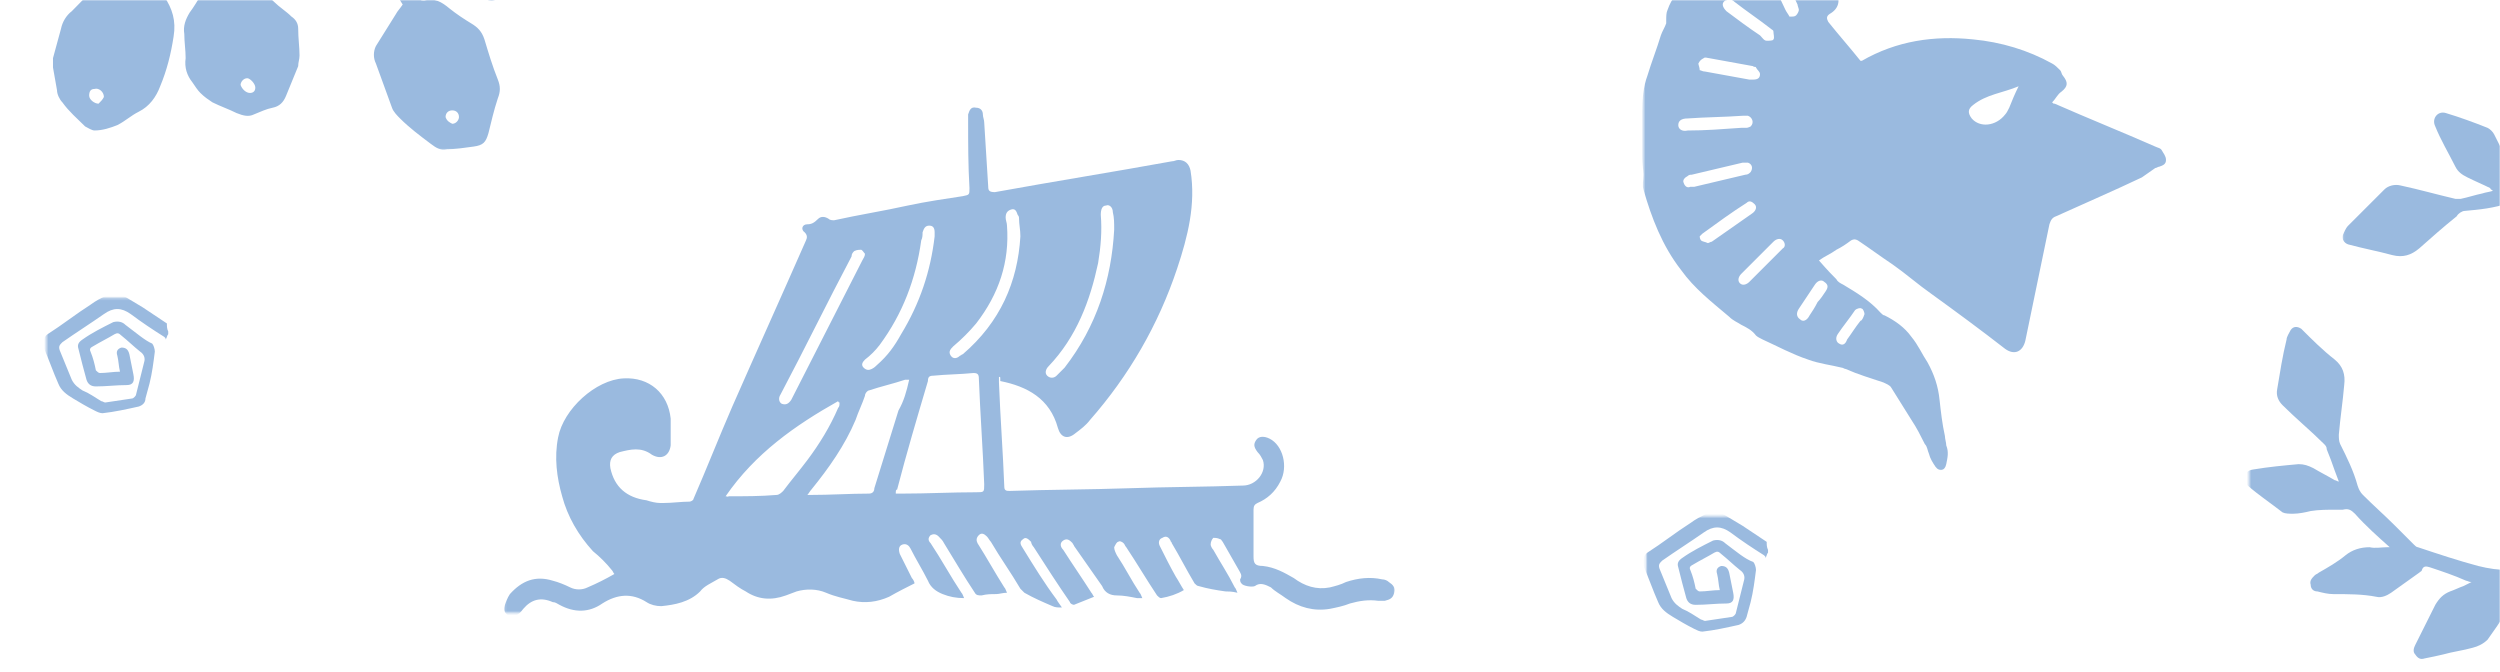 <?xml version="1.0" encoding="UTF-8"?> <svg xmlns="http://www.w3.org/2000/svg" width="1160" height="312" viewBox="0 0 1160 312" fill="none"> <mask id="mask0_900_264354" style="mask-type:alpha" maskUnits="userSpaceOnUse" x="0" y="0" width="1160" height="312"> <rect width="1160" height="312" rx="24" fill="#F2E2CF"></rect> </mask> <g mask="url(#mask0_900_264354)"> <mask id="mask1_900_264354" style="mask-type:luminance" maskUnits="userSpaceOnUse" x="762" y="-47" width="246" height="266"> <path d="M1007.51 -47H762.554V218.468H1007.51V-47Z" fill="white"></path> </mask> <g mask="url(#mask1_900_264354)"> <path d="M852.081 129.562C852.702 130.806 853.946 131.428 855.189 132.049C861.406 135.78 867.623 139.51 872.597 145.105C873.219 145.727 873.84 146.349 874.462 146.349C879.436 148.835 883.788 151.944 886.896 156.296C890.005 160.026 891.87 164.378 894.357 168.108C897.465 173.704 899.33 179.299 899.952 185.516C900.574 191.111 901.195 196.707 902.439 202.302C902.439 203.545 903.06 205.41 903.06 206.654C904.304 209.762 903.682 212.249 903.06 215.358C902.439 218.466 899.952 219.088 898.087 216.601C896.843 214.736 895.6 212.871 894.978 210.384C894.357 209.141 894.357 207.276 893.113 206.032C891.248 202.302 889.383 198.572 886.896 194.841C883.788 189.868 880.679 184.894 877.571 179.921C876.949 178.677 875.084 178.055 873.84 177.434C868.245 175.569 862.028 173.704 856.433 171.217C855.811 171.217 855.189 170.595 854.568 170.595C849.594 169.352 843.999 168.73 839.025 166.865C831.564 164.378 824.726 160.648 817.887 157.539C816.644 156.917 815.4 156.296 814.778 155.674C812.913 153.187 810.426 151.944 807.94 150.7C806.075 149.457 804.209 148.835 802.344 146.97C794.262 140.131 786.18 133.914 779.963 125.211C771.259 114.02 766.286 100.964 762.555 87.908C761.934 86.043 762.555 83.556 762.555 81.07C762.555 78.583 761.934 76.096 761.934 72.987C761.934 66.149 761.934 58.688 761.934 51.849C761.934 46.254 762.555 40.037 764.42 35.063C766.285 28.846 768.772 22.629 770.637 16.412C771.259 14.547 772.503 12.682 773.124 10.817C773.124 10.195 773.124 9.574 773.124 9.574C773.124 7.708 773.124 5.843 773.746 4.6C775.611 -0.995 779.341 -4.726 783.072 -9.078C786.18 -12.186 789.289 -15.916 791.154 -20.89C792.397 -22.755 793.64 -25.242 795.506 -26.485C806.696 -33.324 817.265 -40.163 828.456 -47.002C833.43 -50.11 837.16 -48.245 839.025 -42.65C842.133 -33.324 844.62 -24.62 847.729 -15.916C848.972 -12.186 850.837 -7.834 852.081 -4.104C853.946 0.248 853.324 3.978 848.972 6.465C847.107 7.708 847.729 8.952 848.35 10.195C853.324 16.412 858.298 22.008 863.271 28.225C863.271 28.225 863.271 28.225 863.893 28.225C880.057 18.899 897.465 16.412 915.495 18.277C928.55 19.521 940.984 23.251 952.175 29.468C953.419 30.09 954.662 31.333 955.905 32.577C956.527 33.198 956.527 34.442 957.149 35.063C959.636 38.172 959.636 40.037 956.527 42.524C954.662 43.767 954.04 45.632 952.175 47.498C952.797 48.119 952.797 48.119 953.419 48.119C968.961 54.958 984.504 61.175 1000.05 68.014C1001.29 68.635 1002.53 68.635 1003.15 69.879C1003.78 71.122 1005.02 72.366 1005.02 74.231C1005.02 76.096 1003.78 76.718 1001.91 77.339C1001.29 77.339 1000.67 77.961 1000.05 77.961C998.181 79.204 995.694 81.07 993.829 82.313C980.774 88.53 967.718 94.125 954.04 100.342C952.175 100.964 951.553 102.207 950.932 104.073C947.201 122.102 943.471 140.131 939.741 158.161C938.498 163.135 934.767 165 930.416 161.891C919.225 153.187 907.412 144.483 896.222 136.401C890.005 132.049 884.409 127.076 878.192 122.724C872.597 118.994 867.623 115.263 862.028 111.533C860.785 110.911 860.163 110.911 858.92 111.533C856.433 113.398 854.568 114.642 852.081 115.885C849.594 117.75 846.485 118.994 843.999 120.859C848.35 125.832 850.216 127.697 852.081 129.562ZM915.495 48.741C913.008 50.606 913.008 52.471 914.873 54.958C918.603 59.31 926.064 58.688 930.416 53.093C931.037 52.471 931.659 51.228 932.281 49.984C933.524 46.876 934.767 43.767 936.633 40.037C929.172 43.146 921.712 43.767 915.495 48.741ZM811.048 53.715C810.426 53.715 809.805 53.715 808.561 53.715C799.858 54.336 791.775 54.336 783.072 54.958C779.963 54.958 778.72 56.201 778.72 58.066C778.72 59.932 780.585 61.175 783.072 60.553C791.154 60.553 799.236 59.932 807.94 59.31C808.561 59.31 809.805 59.31 810.427 59.31C811.048 59.31 812.292 58.688 812.292 58.688C814.157 56.823 812.913 54.336 811.048 53.715ZM811.048 75.474C810.426 75.474 809.183 75.474 808.561 75.474C800.479 77.339 793.019 79.204 784.937 81.07C784.315 81.07 783.693 81.07 783.072 81.691C781.828 82.313 780.585 83.556 781.206 84.8C781.828 86.665 783.072 87.287 784.315 86.665C784.937 86.665 785.558 86.665 786.18 86.665C794.262 84.8 801.723 82.935 809.805 81.07C811.048 81.07 811.67 80.448 812.292 79.826C813.535 77.961 812.913 76.096 811.048 75.474ZM833.43 7.087C834.051 6.465 834.673 5.222 834.673 4.6C834.673 3.978 834.051 2.735 834.051 2.113C830.943 -4.726 827.834 -11.564 824.104 -18.403C822.861 -20.268 821.617 -21.512 819.752 -20.89C817.887 -20.268 817.887 -18.403 818.509 -15.916C821.617 -9.078 825.347 -2.239 828.456 4.6C829.078 5.843 829.699 6.465 830.321 7.708C832.186 7.708 832.808 7.708 833.43 7.087ZM789.289 111.533C789.91 112.155 791.154 112.155 792.397 112.776C793.019 112.776 793.64 112.155 794.262 112.155C800.479 107.803 806.696 103.451 812.913 99.099C814.778 97.856 815.4 95.99 814.157 94.747C812.913 93.504 811.67 92.882 810.427 94.125C803.588 98.477 796.749 103.451 789.91 108.425C789.91 108.425 789.289 109.046 788.667 109.668C788.667 109.668 788.667 110.911 789.289 111.533ZM791.154 33.198C797.992 34.442 804.831 35.685 811.67 36.928C812.292 36.928 812.913 36.928 813.535 36.928C815.4 36.928 816.644 36.307 816.644 34.442C816.644 33.198 815.4 32.577 814.778 31.333C814.778 30.712 813.535 31.333 813.535 30.712C806.696 29.468 799.858 28.225 793.019 26.981C792.397 26.981 791.154 26.36 790.532 26.981C789.289 27.603 788.667 28.225 788.045 29.468C788.045 30.09 788.667 31.333 788.667 32.577C789.289 32.577 789.91 33.198 791.154 33.198ZM819.752 18.899C820.996 18.899 822.861 18.899 822.861 18.277C823.482 17.656 822.861 15.791 822.861 14.547C822.861 13.925 822.239 13.925 821.617 13.304C816.022 8.952 810.426 5.222 804.831 0.87C803.588 -0.374 802.344 -0.374 800.479 0.248C798.614 1.491 799.236 3.357 801.101 5.222C806.075 8.952 811.048 12.682 816.644 16.412C817.887 17.656 818.509 18.899 819.752 18.899ZM827.213 111.533C825.969 110.29 824.104 110.911 822.861 112.155C818.509 116.507 814.157 120.859 809.805 125.211C809.183 125.832 808.561 126.454 807.94 127.076C806.696 128.319 806.075 130.184 807.318 131.428C808.561 132.671 810.427 132.049 811.67 130.806C816.022 126.454 819.752 122.724 824.104 118.372C825.347 117.128 826.591 115.885 827.213 115.263C828.456 114.642 828.456 112.776 827.213 111.533ZM847.107 135.158C848.35 133.293 848.351 132.049 846.485 130.806C845.242 129.562 843.377 130.184 842.133 132.049C839.647 135.78 837.16 139.51 834.673 143.24C833.43 145.105 833.43 146.97 835.295 148.214C836.538 149.457 838.403 148.835 839.647 146.349C840.89 144.483 842.133 142.618 843.377 140.131C844.62 138.888 845.864 137.023 847.107 135.158ZM865.137 145.727C865.137 145.105 864.515 143.24 863.893 143.24C863.271 142.618 861.406 143.24 860.785 143.862C858.298 147.592 855.189 151.322 852.702 155.052C851.459 156.917 852.081 158.783 853.324 159.404C855.189 160.648 856.433 159.404 857.054 157.539C858.919 155.052 860.785 151.944 863.271 148.835C863.893 148.835 864.515 147.592 865.137 145.727Z" fill="#9ABADF"></path> </g> <mask id="mask2_900_264354" style="mask-type:luminance" maskUnits="userSpaceOnUse" x="23" y="-29" width="212" height="99"> <path d="M234.106 -28.98H23.97V69.871H234.106V-28.98Z" fill="white"></path> </mask> <g mask="url(#mask2_900_264354)"> <path d="M88.623 -18.415C83.028 -15.306 77.433 -11.576 71.837 -8.467C73.703 -5.98 74.946 -3.494 76.189 -1.628C79.919 3.967 81.785 9.562 80.541 17.023C79.298 25.105 77.433 32.565 74.324 40.026C72.459 44.999 69.351 49.351 64.377 51.838C60.647 53.703 58.16 56.19 54.43 58.055C51.321 59.299 47.591 60.542 43.861 60.542C42.617 60.542 40.752 59.299 39.509 58.677C35.779 54.947 32.048 51.838 28.94 47.486C27.696 46.243 26.453 43.756 26.453 41.891C25.831 38.161 25.21 35.052 24.588 31.322C24.588 30.078 24.588 28.835 24.588 26.97C25.831 22.618 27.075 17.644 28.318 13.292C28.94 10.184 30.805 7.075 33.292 5.21C36.4 2.102 39.509 -1.007 42.617 -4.737C46.969 -9.711 52.565 -12.197 58.782 -12.197C61.89 -12.197 64.999 -13.441 68.107 -15.928C71.216 -18.415 74.324 -20.28 77.433 -22.766C76.811 -23.388 75.568 -23.388 75.568 -24.01C74.946 -24.01 74.324 -25.253 74.324 -26.497C74.324 -27.74 76.189 -28.362 76.811 -28.983C77.433 -29.605 78.054 -28.983 78.676 -28.983C88.002 -28.362 97.327 -28.362 106.031 -27.118C112.248 -26.497 118.465 -24.01 124.061 -21.523C129.656 -19.036 135.251 -16.549 140.847 -13.441C147.685 -9.711 154.524 -9.089 161.985 -10.332C166.958 -10.954 171.932 -12.197 176.284 -12.819C193.691 -15.928 211.099 -15.306 227.263 -9.089C228.507 -8.467 229.75 -7.846 230.994 -7.224C232.237 -5.98 232.859 -4.115 232.237 -2.25C231.615 -0.385 229.75 0.237 227.885 0.237C226.642 0.237 224.777 -0.385 223.533 -1.007C215.451 -4.737 204.882 -5.359 194.935 -5.359C194.313 -5.359 193.691 -5.359 192.448 -5.359C193.07 -3.494 193.691 -1.628 194.935 -0.385C194.935 0.237 196.178 0.237 196.8 0.237C201.774 -1.007 204.882 0.858 208.612 3.967C211.721 6.454 215.451 8.941 218.56 10.806C221.668 12.671 223.533 14.536 224.777 18.266C226.642 24.483 228.507 30.7 230.994 36.917C232.237 40.026 232.237 42.513 230.994 45.621C229.129 51.216 227.885 56.812 226.642 61.785C225.398 66.137 224.155 67.381 219.803 68.002C215.451 68.624 211.099 69.246 207.369 69.246C204.26 69.868 202.395 68.624 199.908 66.759C194.935 63.029 189.961 59.299 185.609 54.947C184.366 53.703 182.501 51.838 181.879 49.973C179.392 43.134 176.905 36.295 174.419 29.457C173.175 26.97 173.175 23.861 174.419 21.375C177.527 16.401 180.636 11.427 183.744 6.454C184.366 5.21 185.609 3.967 186.853 2.102C185.609 0.237 184.366 -2.25 183.122 -4.737C182.501 -5.359 181.257 -5.359 180.636 -5.359C176.284 -4.737 172.553 -3.494 168.823 -2.872C165.715 -2.25 162.606 -1.628 159.498 -1.628C152.659 -1.007 145.82 -2.25 139.603 -5.359C131.521 -9.711 123.439 -13.441 114.735 -16.549C109.761 -19.036 104.166 -19.658 98.571 -20.28C99.192 -17.793 100.436 -16.549 101.057 -14.062C101.679 -9.711 104.166 -8.467 108.518 -7.846C115.357 -6.602 122.195 -4.115 127.169 0.858C129.656 3.345 132.764 5.21 135.251 7.697C137.116 8.941 138.36 10.806 138.36 13.292C138.36 17.644 138.981 21.996 138.981 25.727C138.981 27.592 138.36 28.835 138.36 30.7C136.495 35.052 134.63 40.026 132.764 44.378C131.521 47.486 129.656 49.351 126.547 49.973C123.439 50.595 120.952 51.838 117.844 53.081C115.357 54.325 112.87 53.703 109.761 52.46C106.031 50.595 102.301 49.351 98.571 47.486C96.706 46.243 94.841 44.999 92.975 43.134C91.732 41.891 90.489 40.026 89.245 38.161C86.758 35.052 85.515 31.322 86.137 26.97C86.137 23.24 85.515 19.509 85.515 15.779C84.893 12.049 86.137 8.941 88.002 5.832C89.867 3.345 91.732 0.237 93.597 -2.872C94.219 -3.494 94.219 -4.115 94.219 -4.737C92.354 -9.711 90.489 -14.684 88.002 -19.658C89.245 -17.793 88.623 -17.793 88.623 -18.415ZM115.978 43.134C117.222 43.134 118.465 42.513 118.465 40.647C118.465 38.782 115.978 36.295 114.735 36.295C112.87 36.295 111.626 38.161 111.626 39.404C112.248 41.269 114.113 43.134 115.978 43.134ZM48.213 44.999C48.213 42.513 45.726 40.647 43.861 41.269C41.996 41.269 41.374 42.513 41.374 44.378C41.374 46.243 43.861 48.108 45.726 48.108C46.969 46.864 47.591 46.243 48.213 44.999ZM209.856 57.434C211.721 57.434 212.964 55.568 212.964 54.325C212.964 52.46 211.721 51.216 209.856 51.216C207.991 51.216 206.747 52.46 206.747 54.325C207.369 56.19 208.612 56.812 209.856 57.434Z" fill="#9ABADF"></path> </g> <mask id="mask3_900_264354" style="mask-type:luminance" maskUnits="userSpaceOnUse" x="1087" y="49" width="218" height="167"> <path d="M1304.06 49.368H1087.08V215.985H1304.06V49.368Z" fill="white"></path> </mask> <g mask="url(#mask3_900_264354)"> <path d="M1254.32 142.002C1255.56 138.272 1256.8 134.542 1257.42 130.812C1258.05 126.46 1260.53 122.73 1263.64 120.243C1267.37 117.134 1271.1 113.404 1274.83 110.295C1277.94 107.187 1282.29 108.43 1282.91 112.782C1283.54 120.243 1284.16 128.325 1284.78 135.785C1284.78 138.272 1283.54 140.759 1281.05 142.624C1278.56 145.111 1276.08 146.976 1273.59 148.841C1270.48 151.328 1267.99 153.193 1264.89 155.058C1263.02 156.302 1261.15 156.923 1259.29 158.167C1260.53 165.005 1261.78 172.466 1263.02 180.548C1263.64 179.926 1264.26 179.305 1264.26 178.683C1266.13 174.953 1267.99 171.844 1269.86 168.114C1271.1 165.627 1272.35 163.762 1274.83 163.14C1281.67 160.032 1288.51 156.302 1295.35 153.193C1296.59 152.571 1297.84 152.571 1299.7 151.95C1302.81 151.95 1304.67 154.436 1302.81 157.545C1300.94 161.275 1299.08 164.384 1296.59 168.114C1294.11 173.088 1291 178.061 1288.51 182.413C1286.64 185.522 1284.78 188.63 1282.29 191.739C1281.05 193.604 1278.56 194.226 1276.08 194.226C1272.35 193.604 1269.24 192.982 1265.51 192.36C1263.64 191.739 1263.02 192.36 1262.4 194.226C1261.15 199.199 1259.91 204.795 1258.67 209.768C1258.05 211.012 1257.42 212.877 1256.8 214.12C1255.56 215.985 1253.69 216.607 1251.83 215.985C1249.96 215.363 1249.34 213.498 1249.96 211.633C1251.21 207.281 1251.83 202.308 1253.07 197.956V197.334C1255.56 190.495 1255.56 184.278 1253.69 176.818C1251.21 169.357 1250.59 160.654 1248.72 153.193C1248.72 152.571 1248.1 151.95 1248.1 151.328C1243.75 144.489 1240.02 137.029 1235.04 130.19C1232.56 126.46 1228.83 122.73 1225.72 119.621C1218.26 113.404 1210.18 107.187 1202.71 100.97C1202.09 100.348 1201.47 100.348 1200.85 100.348C1197.12 99.727 1192.77 99.105 1189.04 97.861C1182.2 96.618 1175.98 94.753 1169.14 93.51C1167.9 93.51 1166.03 93.51 1164.17 94.131C1157.33 96.618 1150.49 97.24 1143.65 97.861C1142.41 97.861 1140.54 99.105 1139.92 100.348C1133.71 105.322 1128.11 110.295 1122.51 115.269C1118.78 118.378 1115.05 119.621 1110.08 118.378C1103.24 116.513 1096.4 115.269 1089.56 113.404C1087.7 112.782 1086.46 110.917 1087.08 109.052C1087.7 107.809 1088.32 105.944 1089.56 104.7C1095.16 99.105 1100.76 93.51 1106.35 87.914C1108.22 86.049 1111.32 85.427 1113.81 86.049C1122.51 87.914 1131.22 90.401 1139.3 92.266C1139.92 92.266 1141.17 92.266 1141.79 92.266C1144.9 91.644 1148.63 90.401 1151.73 89.779C1153.6 89.157 1154.84 89.157 1156.71 88.536C1156.09 87.914 1155.47 87.914 1155.47 87.292C1151.73 85.427 1148.63 84.184 1144.9 82.319C1142.41 81.075 1140.54 79.832 1139.3 77.345C1136.19 71.128 1132.46 64.911 1129.98 58.694C1128.11 54.964 1131.22 51.234 1134.95 52.477C1141.17 54.342 1148 56.829 1154.22 59.316C1155.47 59.937 1156.71 61.181 1157.33 62.424C1158.57 64.911 1159.82 67.398 1161.06 69.885C1162.93 73.615 1164.79 76.723 1167.28 80.454C1167.9 81.697 1168.52 82.319 1169.14 83.562C1169.76 86.049 1171.63 86.671 1173.49 86.671C1180.96 87.914 1187.79 89.779 1195.25 91.023C1195.25 91.023 1195.25 90.401 1194.63 90.401C1193.39 87.914 1192.15 85.427 1190.28 83.562C1187.79 79.832 1187.17 76.102 1187.17 71.75C1187.17 66.776 1187.17 61.803 1187.17 56.829C1187.17 56.207 1187.17 55.586 1187.17 54.964C1187.17 53.099 1187.79 51.855 1189.66 51.234C1191.52 50.612 1192.77 50.612 1194.01 51.855C1195.88 53.72 1197.74 54.964 1198.98 57.451C1202.71 63.046 1206.44 68.641 1211.42 73.615C1213.28 75.48 1213.91 77.967 1213.28 80.454C1213.28 85.427 1212.66 91.023 1212.66 95.996C1212.66 96.618 1212.66 97.24 1212.04 97.861C1210.8 99.727 1212.04 100.348 1213.28 101.592C1218.26 105.322 1222.61 108.43 1227.58 112.161C1228.2 112.782 1228.83 112.782 1229.45 113.404C1229.45 111.539 1228.83 110.295 1228.83 109.674C1228.2 107.187 1228.2 105.322 1227.58 102.835C1226.96 99.727 1227.58 96.618 1228.83 94.131C1231.93 87.914 1235.67 82.319 1238.77 76.102C1239.4 74.858 1240.64 73.615 1242.5 73.615C1244.37 73.615 1245.61 74.237 1246.86 76.102C1248.1 78.589 1249.34 81.697 1250.59 84.184C1252.45 88.536 1253.69 92.888 1255.56 97.24C1256.8 99.727 1256.8 102.213 1256.18 104.7C1254.32 109.674 1252.45 114.647 1249.96 118.999C1248.1 122.108 1246.23 125.216 1244.37 128.325C1244.37 128.947 1244.37 129.568 1244.37 129.568C1246.86 133.92 1249.34 138.272 1251.83 143.246C1253.69 142.002 1253.69 142.002 1254.32 142.002Z" fill="#9ABADF"></path> </g> <mask id="mask4_900_264354" style="mask-type:luminance" maskUnits="userSpaceOnUse" x="1043" y="150" width="206" height="162"> <path d="M1248.11 150.085H1043.57V311.728H1248.11V150.085Z" fill="white"></path> </mask> <g mask="url(#mask4_900_264354)"> <path d="M1185.93 271.317C1183.45 274.426 1180.96 277.534 1177.85 280.021C1174.74 283.13 1172.88 286.86 1172.26 291.212C1171.64 296.185 1171.01 301.159 1170.39 306.133C1169.77 310.485 1172.88 312.971 1177.23 311.106C1184.07 307.376 1190.91 303.646 1197.75 299.916C1200.23 298.672 1200.86 296.185 1201.48 293.077C1202.1 289.968 1202.1 286.238 1202.1 283.13C1202.1 279.399 1202.72 275.669 1202.72 271.939C1202.72 270.074 1202.1 268.209 1202.1 265.722C1208.32 262.613 1215.15 259.505 1222.62 256.396C1221.99 257.64 1221.99 258.261 1221.99 258.883C1220.13 262.613 1218.26 265.722 1216.4 269.452C1215.15 271.939 1214.53 273.804 1214.53 276.291C1215.78 283.751 1216.4 291.833 1217.64 299.294C1217.64 300.537 1218.26 301.781 1218.88 303.024C1220.75 305.511 1223.86 305.511 1225.1 303.024C1226.97 299.294 1228.83 295.564 1230.7 292.455C1233.18 287.482 1235.67 282.508 1238.16 277.534C1239.4 274.426 1241.27 270.695 1242.51 267.587C1243.13 265.1 1242.51 263.235 1240.64 261.37C1238.16 258.883 1235.67 256.396 1233.18 253.909C1231.94 252.666 1231.94 252.044 1233.18 250.179C1236.91 246.449 1240.64 242.097 1243.75 238.367C1245 237.123 1245.62 235.88 1246.86 234.637C1248.11 232.772 1247.48 230.906 1245.62 229.663C1244.37 228.42 1242.51 229.041 1240.64 230.285C1237.54 233.393 1234.43 237.123 1230.7 240.854C1230.7 240.854 1230.7 240.854 1230.08 241.475C1225.72 247.071 1220.75 250.801 1213.29 253.288C1205.83 255.775 1198.37 259.505 1190.91 262.613C1190.29 262.613 1189.66 263.235 1189.04 263.235C1180.96 263.857 1172.26 264.478 1164.17 264.478C1159.2 264.478 1154.85 263.857 1149.88 262.613C1140.55 260.126 1131.22 257.018 1121.9 253.909C1121.28 253.909 1120.66 253.288 1120.03 252.666C1116.93 249.558 1114.44 247.071 1111.33 243.962C1106.36 238.989 1101.38 234.637 1096.41 229.663C1095.17 228.42 1094.54 227.176 1093.92 225.311C1092.06 218.472 1088.95 212.255 1085.84 206.038C1085.22 204.795 1085.22 202.93 1085.22 201.686C1085.84 194.226 1087.08 186.144 1087.71 178.683C1088.33 173.71 1087.08 169.979 1083.35 166.871C1077.76 162.519 1072.78 157.545 1067.81 152.572C1065.95 151.328 1064.08 151.328 1062.84 153.193C1062.22 154.437 1060.97 156.302 1060.97 157.545C1059.11 165.006 1057.86 173.088 1056.62 180.548C1056 183.657 1057.24 186.144 1059.11 188.009C1065.32 194.226 1072.16 199.821 1078.38 206.038C1079 206.66 1079.62 207.282 1079.62 208.525C1080.87 211.634 1082.11 214.742 1083.35 218.472C1083.98 220.337 1084.6 221.581 1085.22 223.446C1084.6 223.446 1083.98 222.824 1083.35 222.824C1080.24 220.959 1076.51 219.094 1073.41 217.229C1070.92 215.985 1069.05 215.364 1066.57 215.364C1059.73 215.985 1052.89 216.607 1045.43 217.851C1041.08 218.472 1039.83 222.824 1042.94 225.311C1047.92 229.663 1053.51 233.393 1059.11 237.745C1060.35 238.367 1062.22 238.367 1064.08 238.367C1066.57 238.367 1069.68 237.745 1072.16 237.123C1075.89 236.502 1080.24 236.502 1083.98 236.502C1085.22 236.502 1086.46 236.502 1087.08 236.502C1089.57 235.88 1090.81 236.502 1092.68 238.367C1097.65 243.962 1103.25 248.936 1108.84 253.909C1108.84 253.909 1108.22 253.909 1107.6 253.909C1105.11 253.909 1102 254.531 1099.52 253.909C1095.17 253.909 1091.44 255.153 1088.33 257.64C1084.6 260.748 1080.24 263.235 1075.89 265.722C1075.27 266.344 1074.65 266.344 1074.03 266.965C1072.78 268.209 1071.54 269.452 1072.16 271.317C1072.16 273.182 1073.41 274.426 1075.27 274.426C1077.76 275.047 1080.24 275.669 1082.73 275.669C1089.57 275.669 1096.41 275.669 1102.63 276.913C1105.11 277.534 1107.6 276.291 1109.46 275.047C1113.82 271.939 1118.17 268.83 1122.52 265.722C1123.14 265.1 1123.76 265.1 1123.76 264.478C1124.39 262.613 1125.63 262.613 1127.49 263.235C1133.09 265.1 1138.69 266.965 1144.28 269.452C1144.9 269.452 1145.52 270.074 1146.77 270.074C1145.52 270.695 1144.28 271.317 1143.04 271.939C1141.17 272.561 1138.69 273.804 1136.82 274.426C1133.71 275.669 1131.85 277.534 1129.98 280.643C1126.87 286.86 1123.76 293.077 1120.66 299.294C1120.03 300.537 1119.41 302.402 1120.66 303.646C1121.9 305.511 1123.14 306.133 1125.01 305.511C1128.12 304.889 1131.22 304.268 1133.71 303.646C1138.06 302.402 1143.04 301.781 1147.39 300.537C1149.88 299.916 1152.36 298.672 1154.23 296.807C1157.34 292.455 1160.44 288.103 1162.93 283.751C1164.8 280.643 1166.04 276.913 1167.28 273.804C1167.28 273.182 1167.91 273.182 1168.53 273.182C1173.5 272.561 1178.47 272.561 1184.07 271.939C1185.31 270.695 1185.31 270.695 1185.93 271.317Z" fill="#9ABADF"></path> </g> <mask id="mask5_900_264354" style="mask-type:luminance" maskUnits="userSpaceOnUse" x="763" y="239" width="59" height="57"> <path d="M821.613 239.611H763.795V295.565H821.613V239.611Z" fill="white"></path> </mask> <g mask="url(#mask5_900_264354)"> <path d="M800.476 252.046C799.233 250.802 797.368 250.18 794.881 250.802C789.907 253.289 784.934 255.776 780.582 258.884C778.717 260.128 778.095 261.371 778.717 263.236C779.96 268.21 781.204 273.184 782.447 277.535C783.069 279.401 784.312 280.644 786.799 280.644C791.773 280.644 796.124 280.022 801.098 280.022C804.207 280.022 804.828 278.157 804.207 275.049C803.585 271.94 802.963 268.832 802.342 265.723C801.72 263.236 800.476 262.615 798.611 262.615C796.746 263.236 796.125 264.48 796.746 266.345C797.368 268.832 797.368 271.318 797.99 273.805C794.881 273.805 791.773 274.427 788.664 274.427C788.042 274.427 787.421 273.805 786.799 273.184C786.177 270.075 785.556 267.588 784.312 264.48C783.69 263.236 784.312 262.615 785.556 261.993C788.664 260.128 792.394 258.263 795.503 256.398C796.746 255.776 797.368 255.776 798.611 257.019C801.72 259.506 804.207 261.993 807.315 264.48C809.18 265.723 809.802 267.588 809.18 269.453C807.937 274.427 806.693 279.401 805.45 284.374C805.45 284.996 804.207 286.239 803.585 286.239C799.233 286.861 795.503 287.483 791.151 288.104C790.529 288.104 789.907 287.483 789.286 287.483C786.177 285.618 783.69 283.753 780.582 282.509C778.717 281.266 776.852 280.022 775.608 277.535C773.743 273.184 771.878 268.21 770.013 263.858C769.391 261.993 770.013 261.371 771.256 260.128C777.473 255.776 784.312 251.424 790.529 247.072C794.881 243.963 798.611 243.963 802.963 247.072C807.937 250.802 813.532 254.532 818.506 257.641L819.128 258.263V258.884C819.749 258.263 819.749 257.019 820.371 256.398C820.371 255.776 820.371 255.776 820.371 255.154C819.749 253.911 819.749 252.667 819.749 251.424C816.019 248.937 812.289 246.45 808.559 243.963C805.45 242.098 802.342 240.233 799.233 238.368C796.746 237.125 794.259 237.125 791.773 238.368C789.286 239.612 786.799 240.855 784.312 242.72C777.473 247.072 771.256 252.046 764.418 256.398C762.552 257.641 761.931 260.128 762.552 262.615C765.039 268.21 766.904 273.805 769.391 279.401C770.635 282.509 773.121 284.374 776.23 286.239C779.338 288.104 782.447 289.97 786.177 291.835C787.421 292.456 788.664 293.078 789.907 293.078C795.503 292.456 801.098 291.213 806.693 289.97C808.559 289.348 809.802 288.104 810.424 286.239C811.045 283.753 811.667 281.887 812.289 279.401C813.532 274.427 814.154 269.453 814.776 264.48C814.776 263.236 814.154 261.371 813.532 260.749C809.802 259.506 805.45 255.776 800.476 252.046Z" fill="#9ABADF"></path> </g> <mask id="mask6_900_264354" style="mask-type:luminance" maskUnits="userSpaceOnUse" x="234" y="48" width="414" height="237"> <path d="M647.533 48.116H234.1V284.364H647.533V48.116Z" fill="white"></path> </mask> <g mask="url(#mask6_900_264354)"> <path d="M463.512 174.944C463.512 175.566 463.512 176.809 463.512 177.431C464.134 193.595 465.377 209.759 465.999 225.924C465.999 227.789 467.242 227.789 468.486 227.789C487.137 227.167 505.788 227.167 523.817 226.545C541.225 225.924 559.255 225.924 576.662 225.302C582.879 225.302 587.853 219.085 585.988 213.49C585.366 212.246 584.744 211.003 583.501 209.759C581.636 207.273 581.636 206.029 582.879 204.164C584.123 202.299 586.61 202.299 589.096 203.542C595.313 206.651 597.8 216.598 594.07 223.437C591.583 228.41 587.853 231.519 583.501 233.384C582.258 234.006 581.636 234.628 581.636 236.493C581.636 243.953 581.636 250.792 581.636 258.252C581.636 261.361 582.258 262.604 585.988 262.604C591.583 263.226 595.935 265.713 600.287 268.2C605.261 271.93 610.856 273.795 617.073 272.551C619.56 271.93 622.047 271.308 624.534 270.065C630.129 268.2 635.724 267.578 641.32 268.821C642.563 268.821 643.806 269.443 644.428 270.065C646.293 271.308 647.537 272.551 646.915 275.038C646.293 277.525 645.05 278.147 642.563 278.769C641.32 278.769 640.076 278.769 639.454 278.769C635.103 278.147 630.751 278.769 626.399 280.012C623.29 281.255 620.182 281.877 617.073 282.499C609.613 283.742 602.774 281.877 596.557 277.525C594.07 275.66 591.583 274.417 589.718 272.551C587.231 271.308 584.745 270.065 582.258 271.93C581.014 272.551 576.662 271.93 576.041 270.686C575.419 270.065 575.419 269.443 575.419 268.821C576.662 266.956 575.419 265.713 574.797 264.469C572.31 260.117 569.824 255.765 567.337 251.414C566.715 250.792 566.715 250.17 566.093 250.17C564.85 249.548 563.607 249.548 562.985 249.548C562.363 250.17 561.741 251.414 561.741 252.657C561.741 253.279 562.363 254.522 562.985 255.144C566.093 260.739 569.824 266.334 572.932 272.551C573.554 273.173 573.554 273.795 574.176 275.038C571.689 274.417 569.824 274.417 568.58 274.417C564.228 273.795 560.498 273.173 556.146 271.93C555.524 271.93 554.903 271.308 554.281 270.686C550.551 264.469 547.442 258.252 543.712 252.035C543.712 251.414 543.09 251.414 543.09 250.792C542.469 249.548 541.225 248.305 539.36 249.548C537.495 250.17 537.495 252.035 538.117 253.279C540.603 258.252 543.09 263.226 545.577 267.578C546.82 269.443 548.064 271.93 549.307 273.795C546.199 275.66 542.469 276.903 538.738 277.525C538.117 277.525 537.495 276.903 536.873 276.282C531.9 268.821 527.548 261.361 522.574 253.9C521.952 253.279 521.952 252.657 521.331 252.035C520.709 251.414 519.465 250.792 518.844 251.414C518.222 251.414 517.6 252.657 516.979 253.9C516.979 255.144 517.6 256.387 518.222 257.631C521.952 263.226 525.061 269.443 528.791 275.038C529.413 275.66 529.413 276.282 530.034 277.525C528.791 277.525 528.169 277.525 527.548 277.525C524.439 276.903 521.331 276.282 518.222 276.282C515.114 276.282 512.627 275.038 511.383 271.93C507.031 265.713 502.68 259.496 498.328 253.279C498.328 252.657 497.706 252.657 497.706 252.035C496.462 250.792 495.219 249.548 493.354 250.792C491.489 252.035 492.111 253.9 493.354 255.144C497.706 261.983 502.058 268.2 506.41 275.038C507.031 275.66 507.031 276.282 507.653 276.903C504.545 278.147 501.436 279.39 498.328 280.634C497.706 280.634 496.462 280.012 496.462 279.39C490.867 271.308 485.272 262.604 479.676 253.9C479.055 253.279 478.433 252.035 478.433 251.414C477.19 250.17 475.946 248.927 474.703 250.17C472.838 251.414 473.459 252.657 474.703 254.522C479.676 262.604 484.65 270.686 490.245 278.147C490.867 279.39 491.489 280.012 492.732 281.877C490.867 281.877 489.624 281.877 488.38 281.255C484.028 279.39 479.676 277.525 475.324 275.038C474.703 274.417 474.081 273.795 473.459 273.173C469.108 265.713 464.134 258.874 459.782 251.414C459.16 250.792 458.539 249.548 457.917 248.927C456.673 247.683 455.43 247.062 454.187 248.305C452.943 249.548 452.943 250.792 453.565 252.035C457.917 258.874 461.647 265.713 465.999 272.551C466.621 273.173 466.621 273.795 467.242 275.038C465.377 275.038 463.512 275.66 462.269 275.66C459.782 275.66 457.917 275.66 455.43 276.282C454.187 276.282 452.943 276.282 452.321 275.038C447.348 267.578 442.996 260.117 438.022 252.035C437.401 250.792 436.779 250.17 435.535 248.927C434.292 247.683 433.049 247.683 431.805 248.305C430.562 249.548 430.562 250.792 431.805 252.035C436.779 259.496 441.131 267.578 446.104 275.038C446.726 275.66 446.726 276.282 447.348 277.525C443.618 277.525 440.509 276.903 437.401 275.66C434.292 274.417 431.805 272.551 430.562 269.443C428.075 264.469 424.966 259.496 422.48 254.522C421.858 253.279 420.615 252.035 418.749 252.657C416.884 253.279 416.884 255.144 417.506 257.009C419.371 260.739 421.236 264.469 423.101 268.2C423.723 268.821 424.345 270.065 424.345 270.686C420.615 272.552 416.884 274.417 412.532 276.903C406.937 279.39 401.342 280.012 395.746 278.769C391.394 277.525 387.664 276.903 383.312 275.038C378.96 273.173 373.987 273.173 369.635 274.417C367.77 275.038 366.526 275.66 364.661 276.282C357.822 278.769 351.605 278.147 346.01 274.417C343.523 273.173 341.036 271.308 338.55 269.443C336.684 268.2 334.819 267.578 332.954 268.821C329.846 270.686 326.737 271.93 324.872 274.417C319.898 279.39 313.06 280.634 306.843 281.255C304.356 281.255 301.869 280.634 300.004 279.39C293.165 275.038 286.326 275.66 279.488 280.012C273.271 284.364 266.432 284.364 259.593 280.634C258.35 280.012 257.728 279.39 256.485 279.39C250.889 276.903 246.537 278.147 242.807 282.499C242.185 283.12 241.564 284.364 240.32 284.986C239.077 286.229 237.212 286.229 235.968 285.607C234.103 284.364 233.482 283.12 234.103 281.255C234.725 279.39 235.347 277.525 236.59 275.66C242.185 269.443 248.402 266.956 256.485 269.443C258.971 270.065 262.08 271.308 264.567 272.551C267.054 273.795 270.162 273.795 272.649 272.551C277.001 270.686 280.731 268.821 285.083 266.334C284.461 265.713 284.461 265.091 283.84 264.469C281.353 261.361 278.244 258.252 275.136 255.765C268.297 248.305 263.323 239.601 260.837 230.276C258.35 221.572 257.106 212.246 258.971 202.921C261.458 189.865 276.379 176.187 289.435 175.566C301.247 174.944 309.951 182.404 311.195 194.217C311.195 198.569 311.195 202.299 311.195 206.651C310.573 211.624 306.843 213.49 302.491 211.003C297.517 207.273 292.543 208.516 287.57 209.759C283.84 211.003 282.596 213.49 283.218 217.22C285.083 225.924 290.678 230.897 300.004 232.141C301.869 232.762 304.356 233.384 306.221 233.384C306.843 233.384 307.464 233.384 308.086 233.384C311.816 233.384 316.168 232.762 319.898 232.762C320.52 232.762 321.764 232.141 321.764 231.519C327.981 217.22 333.576 202.921 339.793 188.621C350.984 163.132 362.796 137.02 373.987 111.53C374.608 110.287 374.608 109.043 373.365 107.8C371.5 106.556 372.122 104.07 374.608 104.07C376.474 104.07 377.717 103.448 379.582 101.583C380.825 100.339 382.691 100.339 384.556 101.583C385.177 102.204 386.421 102.204 387.043 102.204C398.233 99.718 410.046 97.853 421.236 95.366C429.94 93.501 438.644 92.257 446.726 91.014C449.835 90.392 449.835 90.392 449.835 87.284C449.213 76.715 449.213 66.767 449.213 56.198C449.213 54.955 449.213 54.333 449.213 53.09C449.835 51.225 450.456 49.36 452.943 49.981C454.808 49.981 456.052 51.225 456.052 53.09C456.052 54.333 456.673 55.577 456.673 56.82C457.295 66.767 457.917 76.715 458.538 86.662C458.538 88.527 459.16 89.149 461.647 89.149C489.002 84.175 516.357 79.823 543.712 74.85C544.955 74.85 545.577 74.228 546.82 74.228C549.929 74.228 551.794 76.093 552.416 79.201C554.903 94.744 551.172 109.665 546.199 124.586C537.495 150.697 523.817 174.322 505.788 194.838C503.923 197.325 501.436 199.19 498.949 201.055C495.219 204.164 492.11 202.921 490.867 198.569C487.137 184.891 476.568 179.296 464.134 176.809C464.134 174.322 464.134 174.944 463.512 174.944ZM415.641 229.032C416.884 229.032 418.128 229.032 418.749 229.032C429.94 229.032 441.753 228.41 452.943 228.41C456.673 228.41 456.673 228.41 456.673 224.68C456.052 208.516 454.808 191.73 454.187 175.566C454.187 173.7 453.565 173.079 451.7 173.079C445.483 173.7 439.266 173.7 433.049 174.322C431.184 174.322 430.562 174.944 430.562 176.809C425.588 193.595 420.615 210.381 416.263 227.167C415.641 227.167 415.641 227.789 415.641 229.032ZM421.858 176.187C421.236 176.187 420.615 176.187 419.993 176.187C414.398 178.052 408.802 179.296 403.207 181.161C402.585 181.161 401.342 182.404 401.342 183.648C400.098 187.378 398.233 191.108 396.99 194.838C392.016 206.651 384.556 217.22 376.474 227.167C375.852 227.789 375.23 229.032 374.608 229.654C375.23 229.654 375.852 229.654 375.852 229.654C385.177 229.654 394.503 229.032 403.207 229.032C405.072 229.032 405.694 227.789 405.694 226.545C409.424 214.733 413.154 202.299 416.884 190.487C419.371 186.135 420.615 181.783 421.858 176.187ZM336.684 230.276C337.928 230.276 337.928 230.897 337.928 230.276C345.388 230.276 352.849 230.276 360.309 229.654C361.553 229.654 362.796 228.41 363.418 227.789C367.148 222.815 370.878 218.463 374.608 213.49C380.204 206.029 385.177 197.947 388.908 189.243C389.529 188.621 389.529 188 389.529 186.756C389.529 186.756 388.908 186.756 388.908 186.135C369.013 197.325 350.362 210.381 336.684 230.276ZM516.979 106.556C516.979 103.448 516.979 100.961 516.357 98.474C516.357 95.987 514.492 94.744 513.248 95.366C511.383 95.366 510.762 97.231 510.762 99.718C511.383 107.178 510.762 114.639 509.518 122.099C505.788 139.507 499.571 156.293 486.515 169.97C485.272 171.214 484.65 173.079 485.894 174.322C487.137 175.566 489.002 175.566 490.245 174.322C491.489 173.079 492.732 171.835 493.976 170.592C508.897 151.319 515.735 129.559 516.979 106.556ZM401.342 117.747C400.72 117.125 400.098 115.882 399.477 115.882C398.855 115.882 397.611 115.882 396.368 116.504C395.746 117.125 395.125 117.747 395.125 118.991C383.934 140.128 373.365 161.888 362.174 183.026C360.931 184.891 361.553 186.756 362.796 187.378C364.661 188 365.905 187.378 367.148 185.513C378.339 163.753 388.908 142.615 400.098 120.856C400.72 119.612 401.342 118.991 401.342 117.747ZM473.459 109.665C473.459 106.556 472.838 104.07 472.838 101.583C472.838 100.961 472.838 100.339 472.216 99.718C471.594 97.853 470.973 96.609 469.107 97.231C467.242 97.853 466.621 99.096 466.621 100.961C466.621 102.204 467.242 103.448 467.242 104.691C468.486 121.477 463.512 136.398 452.943 150.076C449.835 153.806 446.104 157.536 442.374 160.645C441.131 161.888 439.887 163.132 441.131 164.997C442.374 166.862 444.239 166.24 445.483 164.997C446.104 164.997 446.104 164.375 446.726 164.375C464.134 149.454 472.216 130.803 473.459 109.665ZM433.67 109.665C433.67 108.422 433.67 108.422 433.67 107.8C433.67 105.935 433.049 104.691 431.184 104.691C429.318 104.691 428.697 105.935 428.075 107.8C428.075 109.043 428.075 110.287 427.453 111.53C424.966 129.559 418.749 145.724 408.18 160.023C406.315 162.51 403.829 164.997 401.342 166.862C400.098 168.105 399.477 169.349 400.72 170.592C401.963 171.835 403.207 171.835 404.45 171.214C405.694 170.592 406.315 169.97 406.937 169.349C411.911 164.997 415.019 160.645 418.128 155.049C426.832 140.75 431.805 125.829 433.67 109.665Z" fill="#9ABADF"></path> </g> <mask id="mask7_900_264354" style="mask-type:luminance" maskUnits="userSpaceOnUse" x="21" y="138" width="59" height="57"> <path d="M79.303 138.266H21.484V194.219H79.303V138.266Z" fill="white"></path> </mask> <g mask="url(#mask7_900_264354)"> <path d="M58.165 150.702C56.922 149.458 55.056 148.837 52.57 149.458C47.596 151.945 42.622 154.432 38.27 157.541C36.405 158.784 35.784 160.027 36.405 161.893C37.649 166.866 38.892 171.84 40.136 176.192C40.757 178.057 42.001 179.3 44.487 179.3C49.461 179.3 53.813 178.679 58.787 178.679C61.895 178.679 62.517 176.813 61.895 173.705C61.273 170.596 60.652 167.488 60.03 164.379C59.408 161.893 58.165 161.271 56.3 161.271C54.435 161.893 53.813 163.136 54.435 165.001C55.056 167.488 55.056 169.975 55.678 172.461C52.57 172.461 49.461 173.083 46.352 173.083C45.731 173.083 45.109 172.462 44.487 171.84C43.866 168.731 43.244 166.244 42.001 163.136C41.379 161.893 42.001 161.271 43.244 160.649C46.352 158.784 50.083 156.919 53.191 155.054C54.435 154.432 55.056 154.432 56.3 155.675C59.408 158.162 61.895 160.649 65.004 163.136C66.869 164.379 67.49 166.244 66.869 168.11C65.625 173.083 64.382 178.057 63.139 183.03C63.139 183.652 61.895 184.896 61.273 184.896C56.922 185.517 53.191 186.139 48.839 186.761C48.218 186.761 47.596 186.139 46.974 186.139C43.866 184.274 41.379 182.409 38.27 181.165C36.405 179.922 34.54 178.679 33.297 176.192C31.432 171.84 29.567 166.866 27.701 162.514C27.08 160.649 27.701 160.027 28.945 158.784C35.162 154.432 42.001 150.08 48.218 145.728C52.57 142.62 56.3 142.62 60.652 145.728C65.625 149.458 71.221 153.189 76.194 156.297L76.816 156.919V157.541C77.438 156.919 77.438 155.675 78.059 155.054C78.059 154.432 78.059 154.432 78.059 153.81C77.438 152.567 77.438 151.324 77.438 150.08C73.707 147.593 69.977 145.107 66.247 142.62C63.139 140.755 60.03 138.889 56.922 137.024C54.435 135.781 51.948 135.781 49.461 137.024C46.974 138.268 44.487 139.511 42.001 141.376C35.162 145.728 28.945 150.702 22.106 155.054C20.241 156.297 19.619 158.784 20.241 161.271C22.728 166.866 24.593 172.462 27.08 178.057C28.323 181.165 30.81 183.03 33.919 184.896C37.027 186.761 40.136 188.626 43.866 190.491C45.109 191.113 46.352 191.734 47.596 191.734C53.191 191.113 58.787 189.869 64.382 188.626C66.247 188.004 67.49 186.761 67.49 184.896C68.112 182.409 68.734 180.544 69.356 178.057C70.599 173.083 71.221 168.11 71.842 163.136C71.842 161.893 71.221 160.027 70.599 159.406C67.49 158.162 63.139 154.432 58.165 150.702Z" fill="#9ABADF"></path> </g> </g> </svg> 